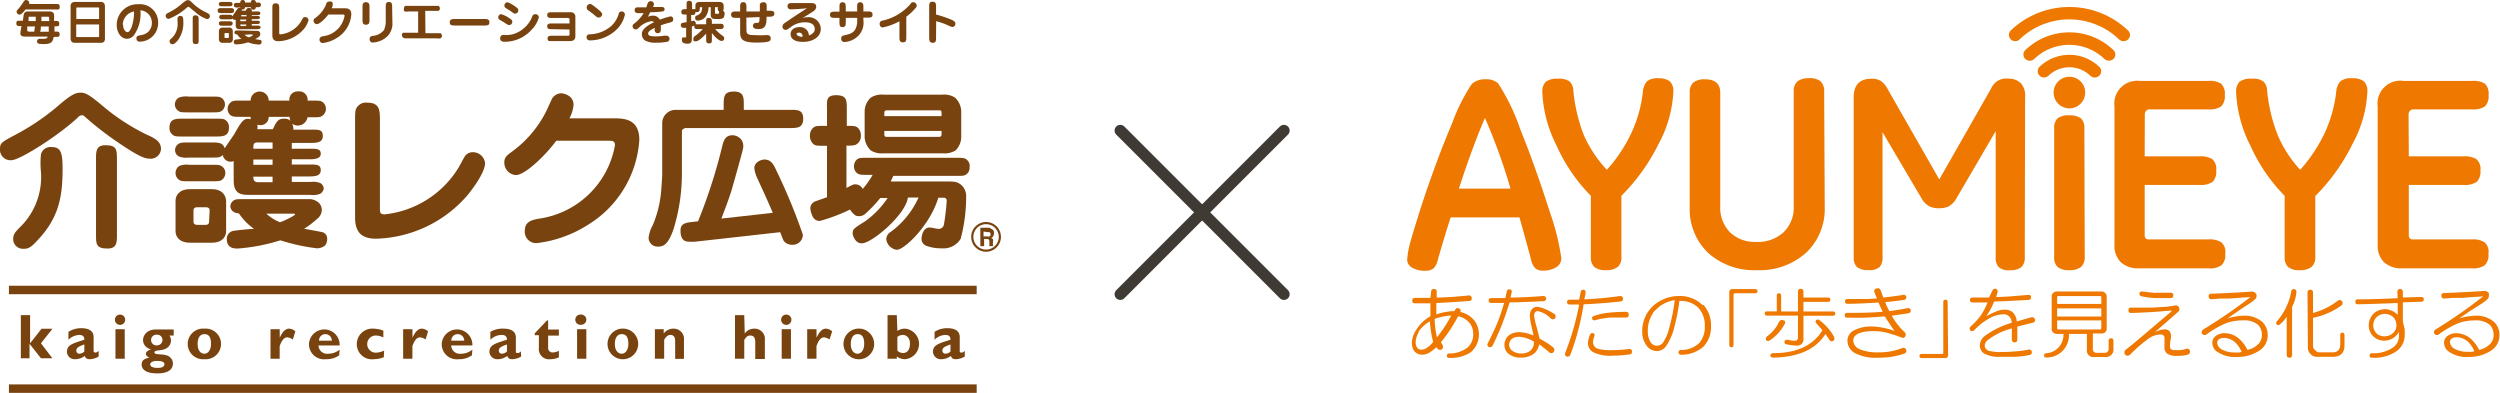 <svg xmlns="http://www.w3.org/2000/svg" viewBox="0 0 218.47 34.33"><defs><style>.cls-1{fill:#ee7800;}.cls-2{fill:none;stroke:#3f3a34;stroke-linecap:round;stroke-linejoin:round;}.cls-3{fill:#79430f;}</style></defs><g id="レイヤー_2" data-name="レイヤー 2"><g id="レイヤー_1-2" data-name="レイヤー 1"><path class="cls-1" d="M132.77,19h-6c-.28.85-.65,2.07-1.11,3.65a1.62,1.62,0,0,1-.37.79,1.06,1.06,0,0,1-.71.22,2.19,2.19,0,0,1-1.18-.27.81.81,0,0,1-.43-.72,8.2,8.2,0,0,1,.33-1.7q.35-1.23,1-3.24c.44-1.34.89-2.59,1.32-3.75s.87-2.24,1.29-3.24a16.09,16.09,0,0,1,1.7-3.39,1.67,1.67,0,0,1,1.22-.42,1.49,1.49,0,0,1,1.09.36,17.84,17.84,0,0,1,1.93,4q1.26,3.09,2.59,7.25a21.11,21.11,0,0,1,1,4,.92.92,0,0,1-.45.82,2.24,2.24,0,0,1-1.2.29.94.94,0,0,1-.62-.2,1.63,1.63,0,0,1-.39-.81c-.26-1-.6-2.24-1-3.65m-3-8.72c-.7,1.62-1.47,3.69-2.29,6.21H132a50.62,50.62,0,0,0-2.25-6.21"/><path class="cls-1" d="M141.69,17.11v5.32a1.1,1.1,0,0,1-.32.9,1.67,1.67,0,0,1-1.05.28,1.55,1.55,0,0,1-1-.28,1.2,1.2,0,0,1-.3-.9V17.11a14.88,14.88,0,0,1-3-4.4,11.31,11.31,0,0,1-1.24-4.66,1.19,1.19,0,0,1,.3-.9,1.6,1.6,0,0,1,1.08-.27,1.5,1.5,0,0,1,1,.24,1.12,1.12,0,0,1,.33.79,14.46,14.46,0,0,0,.93,3.93,11.07,11.07,0,0,0,2,3,13,13,0,0,0,2.15-3.24,11.43,11.43,0,0,0,1-3.59,1.55,1.55,0,0,1,.36-.91,1.49,1.49,0,0,1,1-.26,1.61,1.61,0,0,1,1,.27,1.19,1.19,0,0,1,.3.9,10.6,10.6,0,0,1-1.29,4.57,17.07,17.07,0,0,1-3.21,4.49"/><path class="cls-1" d="M159.46,18.1a5.26,5.26,0,0,1-1.64,4,6.1,6.1,0,0,1-4.29,1.51,6,6,0,0,1-4.26-1.51,5.28,5.28,0,0,1-1.61-4v-10a1.13,1.13,0,0,1,.33-.9,1.59,1.59,0,0,1,1-.27c.89,0,1.34.39,1.34,1.17V18a3.08,3.08,0,0,0,.85,2.3,3.13,3.13,0,0,0,2.33.84,3.3,3.3,0,0,0,2.35-.84,3,3,0,0,0,.89-2.3v-10a1.1,1.1,0,0,1,.34-.9,1.65,1.65,0,0,1,1-.27,1.53,1.53,0,0,1,1,.27,1.16,1.16,0,0,1,.32.9Z"/><path class="cls-1" d="M176.94,22.46a1.15,1.15,0,0,1-.28.87,1.5,1.5,0,0,1-1,.28,1.31,1.31,0,0,1-1-.27,1.23,1.23,0,0,1-.26-.88v-11l-3.46,5.92a1.77,1.77,0,0,1-.7.68,2.14,2.14,0,0,1-.79.14,2,2,0,0,1-.81-.15,1.65,1.65,0,0,1-.68-.65l-3.45-5.85v10.9a1.25,1.25,0,0,1-.25.88,1.36,1.36,0,0,1-1,.27,1.46,1.46,0,0,1-1-.28,1.19,1.19,0,0,1-.27-.87V8.51c0-1.09.52-1.63,1.56-1.63a1.49,1.49,0,0,1,.84.21,2.13,2.13,0,0,1,.61.77l4.47,7.82,4.56-8a1.39,1.39,0,0,1,1.4-.81,1.59,1.59,0,0,1,1.15.38,1.65,1.65,0,0,1,.39,1.25Z"/><path class="cls-1" d="M182.18,22.43a1.16,1.16,0,0,1-.32.9,1.65,1.65,0,0,1-1.05.28,1.52,1.52,0,0,1-1-.28,1.16,1.16,0,0,1-.3-.9V11.21a1.13,1.13,0,0,1,.29-.86,1.55,1.55,0,0,1,1.06-.27,1.6,1.6,0,0,1,1,.27,1.16,1.16,0,0,1,.29.86Z"/><path class="cls-1" d="M187.42,13.66h4.81a2.07,2.07,0,0,1,1.08.23,1.13,1.13,0,0,1,.36,1,1.29,1.29,0,0,1-.31,1,1.8,1.8,0,0,1-1.13.27h-4.81v4.37c0,.26.11.39.34.39H193a1.9,1.9,0,0,1,1.11.25,1.09,1.09,0,0,1,.35,1,1.24,1.24,0,0,1-.32,1,1.73,1.73,0,0,1-1.14.28h-6.08a2.23,2.23,0,0,1-1.58-.53,2,2,0,0,1-.56-1.49V9.31A2,2,0,0,1,187,7.07h6a1.9,1.9,0,0,1,1.1.24,1.23,1.23,0,0,1,.32,1,1.23,1.23,0,0,1-.33,1,1.83,1.83,0,0,1-1.09.25h-5.17a.37.37,0,0,0-.29.13.44.44,0,0,0-.11.33Z"/><path class="cls-1" d="M202.33,17.11v5.32a1.13,1.13,0,0,1-.33.9,1.65,1.65,0,0,1-1.05.28,1.52,1.52,0,0,1-1-.28,1.16,1.16,0,0,1-.3-.9V17.11a14.9,14.9,0,0,1-3-4.4,11.31,11.31,0,0,1-1.24-4.66,1.23,1.23,0,0,1,.29-.9,1.65,1.65,0,0,1,1.09-.27,1.5,1.5,0,0,1,1,.24,1.12,1.12,0,0,1,.33.79,14.08,14.08,0,0,0,.94,3.93,10.62,10.62,0,0,0,1.95,3,13.52,13.52,0,0,0,2.15-3.24,11.68,11.68,0,0,0,1-3.59,1.48,1.48,0,0,1,.37-.91,1.46,1.46,0,0,1,1-.26,1.6,1.6,0,0,1,1.05.27,1.19,1.19,0,0,1,.3.9,10.49,10.49,0,0,1-1.3,4.57,17,17,0,0,1-3.19,4.49"/><path class="cls-1" d="M210.5,13.66h4.81a2.07,2.07,0,0,1,1.08.23,1.13,1.13,0,0,1,.37,1,1.29,1.29,0,0,1-.32,1,1.8,1.8,0,0,1-1.13.27H210.5v4.37c0,.26.11.39.34.39H216a1.93,1.93,0,0,1,1.12.25,1.11,1.11,0,0,1,.34,1,1.27,1.27,0,0,1-.31,1,1.76,1.76,0,0,1-1.15.28h-6.09a2.23,2.23,0,0,1-1.57-.53,2,2,0,0,1-.56-1.49V9.31a2,2,0,0,1,2.27-2.24h6a1.88,1.88,0,0,1,1.1.24,1.2,1.2,0,0,1,.32,1,1.23,1.23,0,0,1-.33,1,1.81,1.81,0,0,1-1.09.25h-5.16a.39.39,0,0,0-.3.13.49.49,0,0,0-.11.33Z"/><path class="cls-1" d="M183.05,6.77a.54.54,0,0,1-.39-.16,2.63,2.63,0,0,0-3.64,0,.57.57,0,0,1-.79,0,.55.55,0,0,1,0-.77,3.77,3.77,0,0,1,5.22,0,.53.53,0,0,1,0,.77.55.55,0,0,1-.4.16"/><path class="cls-1" d="M184.3,5.3a.6.6,0,0,1-.4-.15,4.43,4.43,0,0,0-6.13,0,.56.56,0,0,1-.78,0,.53.53,0,0,1,0-.77,5.55,5.55,0,0,1,7.7,0,.53.53,0,0,1,0,.77.58.58,0,0,1-.39.15"/><path class="cls-1" d="M176.1,3.6a.55.55,0,0,1-.39-.93,7.42,7.42,0,0,1,10.26,0,.53.53,0,0,1,0,.77.57.57,0,0,1-.79,0,6.28,6.28,0,0,0-8.69,0,.54.54,0,0,1-.39.16"/><path class="cls-1" d="M182.22,8.09a1.38,1.38,0,1,1-1.38-1.38,1.37,1.37,0,0,1,1.38,1.38"/><path class="cls-1" d="M125.07,25.45c0-.14.11-.2.27-.19s.23.1.21.24l0,.5c.91,0,1.85-.09,2.8-.18a.23.23,0,0,1,.26.21.21.21,0,0,1-.21.27q-1.56.12-2.88.18c0,.34,0,.66,0,1a3.76,3.76,0,0,1,.79-.21,4.2,4.2,0,0,1,.79-.08c.09-.21.21-.3.34-.26s.24.12.19.34a2.06,2.06,0,0,1,1.21.74,2.05,2.05,0,0,1-.31,2.77,3.2,3.2,0,0,1-1.85.5q-.24,0-.24-.18a.19.19,0,0,1,.18-.21,2.6,2.6,0,0,0,1.64-.53,1.53,1.53,0,0,0,.48-1.24,1.48,1.48,0,0,0-.32-.9,1.7,1.7,0,0,0-1-.58,13.12,13.12,0,0,1-1.5,2.27l.15.26c.08.17,0,.29-.07.37a.33.33,0,0,1-.38-.07l-.1-.13a3.47,3.47,0,0,1-.69.52,1.11,1.11,0,0,1-.52.13.85.85,0,0,1-.72-.31,1.24,1.24,0,0,1-.21-.74,2.15,2.15,0,0,1,.4-1.14A3.3,3.3,0,0,1,125,27.64c0-.37,0-.75,0-1.13h-1.33c-.17,0-.26-.08-.26-.24s.09-.24.26-.24H125ZM124,29a1.88,1.88,0,0,0-.29.9.9.9,0,0,0,.13.48.45.45,0,0,0,.38.18.87.87,0,0,0,.49-.18,1.85,1.85,0,0,0,.53-.51,8.1,8.1,0,0,1-.28-1.79,2.84,2.84,0,0,0-1,.92m1.41-1.13a8,8,0,0,0,.2,1.61,11.49,11.49,0,0,0,1.25-1.91,5.09,5.09,0,0,0-1.45.3"/><path class="cls-1" d="M131.68,25.45a.22.22,0,0,1,.27-.16.19.19,0,0,1,.15.27L132,26c.95,0,1.9-.06,2.85-.13a.24.24,0,0,1,.27.24.25.25,0,0,1-.27.21c-1,.05-1.94.09-2.93.11q-.31,1-.69,2c-.23.56-.49,1.15-.79,1.77a.27.27,0,0,1-.32.13.23.23,0,0,1-.1-.34c.31-.6.58-1.18.81-1.72a15.84,15.84,0,0,0,.61-1.8h-1.11q-.24,0-.24-.21t.24-.21h1.22Zm4.12,1.95a.31.31,0,0,1,.11.4.27.27,0,0,1-.42,0,2.19,2.19,0,0,0-1.09-.61c-.19,0-.31.11-.34.34a5.7,5.7,0,0,0,.21,1c.09.34.18.69.27,1.06.35.19.61.35.79.47s.3.22.42.32a.28.28,0,0,1,0,.4.25.25,0,0,1-.37,0,11,11,0,0,0-.87-.69,1.56,1.56,0,0,1-.37.74,1.83,1.83,0,0,1-1.24.42,1.61,1.61,0,0,1-1.14-.39,1,1,0,0,1-.29-.72,1.08,1.08,0,0,1,.37-.82,1.48,1.48,0,0,1,1-.29,3.56,3.56,0,0,1,1.17.29c-.06-.28-.12-.57-.19-.87a4.81,4.81,0,0,1-.13-.82.93.93,0,0,1,.16-.58.6.6,0,0,1,.48-.24A2.22,2.22,0,0,1,135,27a3.84,3.84,0,0,1,.79.42m-3.91,2.67a.66.66,0,0,0,.35.61,1.33,1.33,0,0,0,.71.19,1.23,1.23,0,0,0,.85-.29,1,1,0,0,0,.26-.74,2.85,2.85,0,0,0-1.27-.43c-.55,0-.84.22-.9.66"/><path class="cls-1" d="M138.13,25.53a.22.22,0,0,1,.24-.21c.14,0,.2.1.19.26s-.08.44-.11.58c1.09-.05,2.13-.15,3.11-.29.17,0,.25.07.27.21s-.05.23-.21.27c-1.39.14-2.47.22-3.23.24a21.31,21.31,0,0,1-.5,2.35,18.13,18.13,0,0,1-.66,2.06.27.27,0,0,1-.32.16.24.24,0,0,1-.13-.32A22.91,22.91,0,0,0,138,26.61h-.82c-.15,0-.24-.07-.24-.21s.09-.21.24-.21H138Zm1.11,3.59c.11.06.14.15.08.29a1.58,1.58,0,0,0-.11.48.62.62,0,0,0,.4.58,4.12,4.12,0,0,0,1.19.13,11.44,11.44,0,0,0,1.53-.1.23.23,0,0,1,.29.21c0,.16-.06.25-.21.26a10.42,10.42,0,0,1-1.48.11,3.37,3.37,0,0,1-1.74-.32.91.91,0,0,1-.42-.79,1.85,1.85,0,0,1,.18-.71.22.22,0,0,1,.29-.14m3.09-1.61c0,.16-.08.24-.26.24l-1.35,0a6.54,6.54,0,0,0-1.34.24c-.13,0-.21,0-.24-.13s0-.17.13-.24a5.42,5.42,0,0,1,1.29-.29,15.11,15.11,0,0,1,1.51-.08c.18,0,.26.08.26.24"/><path class="cls-1" d="M148.86,26.64a2.63,2.63,0,0,1,.66,1.85,2.46,2.46,0,0,1-.63,1.77,2.87,2.87,0,0,1-2,.74.21.21,0,0,1,0-.42,2.24,2.24,0,0,0,1.64-.64,2.18,2.18,0,0,0,.45-1.42,2.28,2.28,0,0,0-.55-1.61,2.19,2.19,0,0,0-1.67-.61,17.16,17.16,0,0,1-.42,2.19,5.1,5.1,0,0,1-.72,1.72,1,1,0,0,1-.84.47,1.12,1.12,0,0,1-.82-.39,2,2,0,0,1-.45-1.3,3,3,0,0,1,1-2.3,3.38,3.38,0,0,1,2.25-.82,2.75,2.75,0,0,1,2,.77m-4.15.5A2.81,2.81,0,0,0,144,29a1.73,1.73,0,0,0,.24.9.65.65,0,0,0,1.11,0,3.89,3.89,0,0,0,.52-1.24,15.54,15.54,0,0,0,.48-2.43,2.8,2.8,0,0,0-1.64.84"/><path class="cls-1" d="M153.37,25.26c.14,0,.21.07.21.19s-.07.18-.21.18h-1.74a.13.13,0,0,0-.14.14v4.36c0,.14-.05.21-.18.21s-.19-.07-.19-.21V25.56a.27.27,0,0,1,.3-.3Z"/><path class="cls-1" d="M157.12,25.5c0-.17.08-.26.24-.26s.24.09.24.26V26h2.14c.15,0,.21.07.21.19s-.06.19-.21.19H157.6v.84h2.57q.21,0,.21.18c0,.13-.07.19-.21.19H157.6v2a.54.54,0,0,1-.61.61,3.73,3.73,0,0,1-.84-.11c-.15,0-.21-.1-.21-.21s.1-.22.32-.18a3.16,3.16,0,0,0,.57.08c.2,0,.29-.1.29-.3v-1.9h-2.69c-.14,0-.21-.06-.21-.19s.07-.18.21-.18h.84V25.85c0-.15.07-.22.19-.22s.19.07.19.22v1.37h1.47ZM155.91,28c.12.09.13.22,0,.4a3.85,3.85,0,0,1-1.17,1.29c-.15.12-.28.14-.37.06s-.08-.25.08-.38a3.14,3.14,0,0,0,1-1.21c.11-.19.24-.25.4-.16m2.91.29c-.11-.11-.13-.2-.06-.29s.2-.11.32,0a4.52,4.52,0,0,1,1.22,1.37c.11.21.08.36-.06.43s-.23,0-.34-.13a5,5,0,0,0-.32-.48c-.86,1.36-2.36,2-4.49,2.06-.21,0-.32-.06-.32-.18s.09-.21.27-.21c2.08,0,3.5-.71,4.28-2-.2-.23-.36-.42-.5-.56"/><path class="cls-1" d="M164,25.21a.26.26,0,0,1,.34.13c.09.23.16.45.24.66.65-.07,1.23-.15,1.74-.23a.21.21,0,0,1,.27.21.23.23,0,0,1-.21.23c-.53.08-1.08.14-1.64.19a5.89,5.89,0,0,0,.37.79c.6-.08,1.13-.17,1.58-.26a.23.23,0,0,1,.29.19c0,.14-.06.22-.23.26l-1.43.21a5.17,5.17,0,0,0,.55.82,4.92,4.92,0,0,0,.62.66.33.33,0,0,1,0,.34.23.23,0,0,1-.32.08,14.37,14.37,0,0,0-1.43-.45,4.34,4.34,0,0,0-1-.1,3.61,3.61,0,0,0-1.29.18c-.34.16-.5.37-.5.64a.86.86,0,0,0,.58.76,3.93,3.93,0,0,0,1.66.27,5.25,5.25,0,0,0,1.16-.11,6.19,6.19,0,0,0,.87-.26.26.26,0,0,1,.35.13.26.26,0,0,1-.15.35,8.37,8.37,0,0,1-1,.26,7.5,7.5,0,0,1-1.29.1,3.87,3.87,0,0,1-2-.39,1.22,1.22,0,0,1-.68-1,1,1,0,0,1,.57-1,3.21,3.21,0,0,1,1.54-.34,6.36,6.36,0,0,1,2,.39c-.21-.28-.49-.7-.85-1.27-.71.06-1.31.09-1.77.11s-1,0-1.5,0c-.16,0-.23-.06-.23-.21s.07-.21.23-.21c1,0,2.07,0,3.09-.1a8.79,8.79,0,0,1-.37-.8c-1.2.07-2.09.11-2.69.11q-.24,0-.24-.21t.24-.21h.79l1,0,.76-.05-.13-.32-.1-.26a.23.23,0,0,1,.13-.27"/><path class="cls-1" d="M170.24,31a.25.25,0,0,1-.29.29h-2q-.21,0-.21-.18t.21-.18h1.74c.09,0,.13,0,.13-.14V26.4c0-.14.07-.21.19-.21s.19.07.19.21Z"/><path class="cls-1" d="M174.11,25.4a.24.24,0,0,1,.29-.16.22.22,0,0,1,.16.29,3.38,3.38,0,0,1-.13.42c.92,0,1.85-.1,2.8-.18a.2.2,0,0,1,.26.21.22.22,0,0,1-.23.23c-1.35.08-2.33.12-3,.14a5.65,5.65,0,0,1-.69,1.29,6.71,6.71,0,0,1,1.08-.5,2,2,0,0,1,.56-.08,1,1,0,0,1,.68.24,1.19,1.19,0,0,1,.35.79l1.3-.37a.27.27,0,0,1,.29.19.22.22,0,0,1-.19.29l-1.35.34v1.11c0,.18-.08.27-.23.27s-.25-.09-.25-.27V28.7a5.82,5.82,0,0,0-2.08,1,.7.7,0,0,0-.29.5.5.5,0,0,0,.34.45,3.8,3.8,0,0,0,1.14.11,11.31,11.31,0,0,0,1.26-.06,7.18,7.18,0,0,0,1.12-.16.25.25,0,0,1,.26.22.24.24,0,0,1-.19.26,7.55,7.55,0,0,1-1.37.16l-1.16,0a2.73,2.73,0,0,1-1.46-.29.87.87,0,0,1-.37-.67,1.11,1.11,0,0,1,.45-.87,7.54,7.54,0,0,1,2.33-1.14.69.69,0,0,0-.79-.74,2.31,2.31,0,0,0-1,.27,5.44,5.44,0,0,0-1.5,1.14c-.13.08-.23.08-.32,0a.25.25,0,0,1,0-.32,6.35,6.35,0,0,0,.92-1,5.82,5.82,0,0,0,.59-1.13h-1.3c-.16,0-.24-.08-.24-.22s.08-.21.24-.21h1.43Z"/><path class="cls-1" d="M183.68,25.47a.4.4,0,0,1,.29.14.39.39,0,0,1,.13.29v2.85A.37.37,0,0,1,184,29a.4.4,0,0,1-.29.14h-.82v1.34a.31.31,0,0,0,.34.35h.67a.33.33,0,0,0,.37-.37v-.64c0-.17.06-.26.21-.26s.21.09.21.26v.64a.66.66,0,0,1-.74.74H183a.56.56,0,0,1-.63-.64V29.18H180.8a1.94,1.94,0,0,1-1.9,2.06c-.18,0-.27,0-.27-.16s.05-.18.19-.21a1.61,1.61,0,0,0,1.5-1.69h-.61a.42.42,0,0,1-.29-.14.37.37,0,0,1-.13-.29V25.9a.39.39,0,0,1,.13-.29.42.42,0,0,1,.29-.14Zm-3.91.51v.58h3.86V26c0-.09,0-.13-.14-.13H179.9c-.09,0-.13,0-.13.13m0,1.66h3.86v-.71h-3.86Zm0,1a.12.12,0,0,0,.13.13h3.59a.12.12,0,0,0,.14-.13V28h-3.86Z"/><path class="cls-1" d="M190.1,26.69a.29.29,0,0,1,.32.19.28.28,0,0,1-.08.37l-.93.82-1,.87c-.09.09-.06.1.08,0a2.16,2.16,0,0,1,.69-.16.53.53,0,0,1,.42.18.77.77,0,0,1,.11.58,4.15,4.15,0,0,0-.08.75c0,.2.14.31.42.31h.26a2.07,2.07,0,0,0,.77-.13.25.25,0,0,1,.29.18.27.27,0,0,1-.21.35,3.35,3.35,0,0,1-.87.1,1.54,1.54,0,0,1-.88-.18.64.64,0,0,1-.26-.48,3.94,3.94,0,0,1,0-.4c0-.24,0-.41,0-.5a.29.29,0,0,0-.29-.31,1.82,1.82,0,0,0-1,.29A11.82,11.82,0,0,0,186.14,31a.31.31,0,0,1-.42,0,.32.32,0,0,1,0-.4c.78-.61,1.76-1.45,3-2.51l1-.84c.07-.07.06-.11-.05-.11-1.16.11-2.31.18-3.44.21a.21.21,0,0,1-.23-.23.21.21,0,0,1,.23-.24l1.88,0,1.3-.08Zm-1.69-1.11c.25,0,.67,0,1.27,0a.21.21,0,0,1,.24.24.21.21,0,0,1-.24.23c-.3,0-.72,0-1.27,0a7,7,0,0,1-1.27-.16.22.22,0,0,1-.18-.24c0-.12.1-.18.26-.18.37.05.77.1,1.19.13"/><path class="cls-1" d="M197.19,25.74a.44.44,0,0,1-.11.4,3.83,3.83,0,0,1-.55.42c-.34.21-.66.42-.95.63l-.93.64a5.31,5.31,0,0,1,1.4-.24,2.33,2.33,0,0,1,1.69.58,1.59,1.59,0,0,1,.43,1.17,1.57,1.57,0,0,1-.8,1.34,3.4,3.4,0,0,1-1.87.51,2.7,2.7,0,0,1-1.89-.56,1,1,0,0,1-.28-.66.73.73,0,0,1,.18-.5,1.2,1.2,0,0,1,.93-.35,1.92,1.92,0,0,1,1.19.45,3,3,0,0,1,.76,1,1.75,1.75,0,0,0,.9-.45,1.08,1.08,0,0,0,.37-.84,1.21,1.21,0,0,0-.34-.9A1.85,1.85,0,0,0,196,28a4.14,4.14,0,0,0-1.46.24,8.24,8.24,0,0,0-1.74,1,.28.28,0,0,1-.37-.08.29.29,0,0,1,.08-.35,44,44,0,0,0,4.15-2.85l-.77.05-1.06.08-.82,0-.73.06q-.27,0-.27-.24a.21.21,0,0,1,.24-.24c1.25-.05,2.43-.11,3.54-.19a.45.45,0,0,1,.4.27m-3.44,4.18a.76.76,0,0,0,.45.63,2.3,2.3,0,0,0,1.14.24,1.6,1.6,0,0,0,.36,0l.19-.05a2.47,2.47,0,0,0-.5-.77,1.53,1.53,0,0,0-1-.45c-.41,0-.62.14-.64.43"/><path class="cls-1" d="M200.46,25.26a.24.24,0,0,1,.22.27,3.54,3.54,0,0,1-.38,1.29V31c0,.17-.07.26-.23.26s-.24-.09-.24-.26V27.67a2.63,2.63,0,0,1-.61.69c-.11.07-.19.07-.26,0a.22.22,0,0,1,0-.27,5.36,5.36,0,0,0,1.27-2.64.23.23,0,0,1,.23-.19m1.19.32c0-.17.08-.26.24-.26s.24.09.24.26v1.77a6.2,6.2,0,0,0,2.14-1.05.26.26,0,0,1,.37.37,6.23,6.23,0,0,1-2.51,1.1v2.46a.47.47,0,0,0,.16.35c.14.14.25.21.34.21h1.22q.66,0,.66-.72v-.79q0-.21.18-.21c.12,0,.19.07.19.21v.9c0,.65-.35,1-1,1h-1.46a.71.71,0,0,1-.5-.24.7.7,0,0,1-.24-.5Z"/><path class="cls-1" d="M209.5,25.53q0-.27.24-.27t.24.27V26l1.59-.05q.24,0,.24.21t-.24.21l-1.59.05v1.67c.07.3.12.54.16.71a3.1,3.1,0,0,1,0,.45,1.73,1.73,0,0,1-.74,1.46,3.5,3.5,0,0,1-2.14.55q-.18,0-.18-.18a.18.18,0,0,1,.18-.21,3.06,3.06,0,0,0,1.75-.43,1.24,1.24,0,0,0,.63-1.06V29a1.47,1.47,0,0,1-1.27.77,1.38,1.38,0,0,1-1-.4,1.36,1.36,0,0,1-.37-.93,1.47,1.47,0,0,1,.39-1,1.42,1.42,0,0,1,.77-.39,1.19,1.19,0,0,1,.53,0,1.57,1.57,0,0,1,.84.47V26.48c-1.23.05-2.4.09-3.51.11-.12,0-.19-.07-.19-.21s.07-.22.19-.22c1.16,0,2.33-.05,3.51-.1Zm-1.87,2.24a1.09,1.09,0,0,0-.24.64,1,1,0,0,0,.34.77,1,1,0,0,0,.64.21,1.09,1.09,0,0,0,.76-.29.91.91,0,0,0,.29-.64,1.11,1.11,0,0,0-.18-.63,1.06,1.06,0,0,0-1.61-.06"/><path class="cls-1" d="M217.49,25.74a.44.44,0,0,1-.11.4,3.83,3.83,0,0,1-.55.42c-.34.21-.66.42-1,.63l-.93.64a5.38,5.38,0,0,1,1.4-.24,2.34,2.34,0,0,1,1.69.58,1.55,1.55,0,0,1,.43,1.17,1.57,1.57,0,0,1-.8,1.34,3.39,3.39,0,0,1-1.88.51,2.65,2.65,0,0,1-1.87-.56,1,1,0,0,1-.29-.66.73.73,0,0,1,.18-.5,1.2,1.2,0,0,1,.93-.35,2,2,0,0,1,1.19.45,3.1,3.1,0,0,1,.76,1,1.75,1.75,0,0,0,.9-.45,1.08,1.08,0,0,0,.37-.84,1.21,1.21,0,0,0-.34-.9A1.85,1.85,0,0,0,216.3,28a4.14,4.14,0,0,0-1.46.24,8,8,0,0,0-1.74,1,.28.28,0,0,1-.37-.08.28.28,0,0,1,.08-.35A44,44,0,0,0,217,25.9l-.77.05-1.06.08-.82,0-.73.06q-.27,0-.27-.24a.21.21,0,0,1,.24-.24c1.25-.05,2.43-.11,3.54-.19a.46.46,0,0,1,.4.27m-3.44,4.18a.76.76,0,0,0,.45.63,2.3,2.3,0,0,0,1.14.24,1.83,1.83,0,0,0,.37,0l.18-.05a2.66,2.66,0,0,0-.5-.77,1.53,1.53,0,0,0-1-.45c-.41,0-.62.14-.64.43"/><line class="cls-2" x1="97.9" y1="25.71" x2="112.2" y2="11.41"/><line class="cls-2" x1="112.2" y1="25.71" x2="97.9" y2="11.41"/><path class="cls-3" d="M4.5,12.85a.86.86,0,0,0-.92.63,7.81,7.81,0,0,0,0,1.57,6.12,6.12,0,0,1-1.64,4.61c-.64.64-.79.79-.79,1.28a.85.85,0,0,0,.91.8c.28,0,.55,0,1.16-.68,2-2.07,2.25-4,2.25-6.39C5.46,13.28,5.29,12.85,4.5,12.85Z"/><path class="cls-3" d="M12.79,11.75A18.62,18.62,0,0,1,9.13,9.39C7.63,8.11,7.4,8.1,7,8.1s-.83.2-1.89,1.12a20.29,20.29,0,0,1-4,2.68C.19,12.41,0,12.49,0,13a.92.92,0,0,0,1,1c.72,0,4.13-2.16,5.8-3.73a.49.49,0,0,1,.36-.2.35.35,0,0,1,.25.12,27,27,0,0,0,2.53,2c2.29,1.59,2.75,1.68,3.22,1.68a.9.9,0,0,0,.91-.94C14,12.35,13.6,12.11,12.79,11.75Z"/><path class="cls-3" d="M9.22,12.69c-.83,0-.83.53-.83,1.19v6.65c0,.78,0,1.19,1,1.19.83,0,.83-.54.83-1.19V13.88C10.21,13.09,10.21,12.69,9.22,12.69Z"/><path class="cls-3" d="M21.08,10.21h.82c0,.13,0,.16,0,.23a.44.44,0,0,0-.22-.06c-.4,0-.6.26-1.19,1.31-.12.2-.73,1.07-.86,1.27-.15-.51-.55-.51-1.16-.51h-2c-.49,0-.68,0-.84.11a.63.63,0,0,0,0,1.11,1.66,1.66,0,0,0,.84.1h2c.64,0,.75,0,1-.22a.69.69,0,0,0,.7.58.48.48,0,0,0,.25-.06v1.68c0,1.16.58,1.28,1.32,1.28h5.4a1.69,1.69,0,0,0,.85-.1.65.65,0,0,0,.3-.45A.61.61,0,0,0,28,16a1.69,1.69,0,0,0-.85-.1H25.5v-.48h1.38c.57,0,1.15,0,1.15-.55s-.48-.49-1.15-.49H25.5v-.46h1.38c.52,0,1.15,0,1.15-.49S27.55,13,26.88,13H25.5v-.51h1.55c.59,0,1.16,0,1.16-.61s-.43-.55-1.16-.55H25.63a.35.35,0,0,0,0-.16.81.81,0,0,0-.11-.37.85.85,0,0,0,1.35-.55h.4c.49,0,.7,0,.86-.11A.74.74,0,0,0,28.28,9c-.21-.21-.36-.21-1-.21h-.4a.73.73,0,0,0-.84-.8.71.71,0,0,0-.75.8H23.48a.79.79,0,1,0-1.58,0h-.82c-.49,0-.69,0-.86.11a.76.76,0,0,0-.33.61.73.73,0,0,0,.21.52C20.31,10.21,20.47,10.21,21.08,10.21Zm1.62.72a.7.7,0,0,0,.78-.72h1.83a.73.73,0,0,0,.07.35.73.73,0,0,0-.53-.19c-.5,0-.61.18-.84.58l-.17.34H22.48a.66.66,0,0,0,0-.39A1,1,0,0,0,22.7,10.93Zm-.22,1.52h1.34V13H22.14C22.14,12.65,22.14,12.45,22.48,12.45Zm-.34,1.49h1.68v.46H22.14Zm1.68,1.5v.48H22.53c-.38,0-.39-.29-.39-.48Z"/><path class="cls-3" d="M18.51,16.53h-1.9c-1,0-1.27.6-1.27,1v2.68c0,.38.24,1,1.27,1h1.9c1,0,1.25-.61,1.25-1V17.58C19.76,17.2,19.52,16.53,18.51,16.53Zm-.24,2.85c0,.25-.19.27-.32.27h-.72c-.16,0-.32-.06-.32-.27v-1c0-.22.17-.27.32-.27H18c.16,0,.32.06.32.27Z"/><path class="cls-3" d="M28.18,20.29S26.71,20,26.57,20a8,8,0,0,0,1.16-.89,1,1,0,0,0,.39-.7.9.9,0,0,0-.24-.67,1.3,1.3,0,0,0-.76-.34H21.31c-.51,0-.7,0-.86.1a.64.64,0,0,0-.32.52c0,.11.06.58.75.63A5.14,5.14,0,0,0,22.2,20c-.3,0-1.7.14-1.87.19a.7.7,0,0,0-.51.71c0,.82.68.82.95.82A16.42,16.42,0,0,0,24.5,21a17.19,17.19,0,0,0,3.19.7,1.15,1.15,0,0,0,.71-.24.9.9,0,0,0,.19-.58A.57.57,0,0,0,28.18,20.29Zm-3.72-.87a4,4,0,0,1-1.19-.75h2.34c.13,0,.17,0,.17.08S24.82,19.32,24.46,19.42Z"/><path class="cls-3" d="M15.63,9.72c.15.1.35.1.84.1h2c.49,0,.7,0,.86-.1a.71.71,0,0,0,.33-.59.69.69,0,0,0-.33-.59c-.16-.1-.37-.1-.86-.1h-2a1.73,1.73,0,0,0-.86.1.71.71,0,0,0-.33.58A.7.7,0,0,0,15.63,9.72Z"/><path class="cls-3" d="M18.48,14.4H16.53a1.73,1.73,0,0,0-.86.1.75.75,0,0,0-.33.63.71.71,0,0,0,.21.5c.21.21.36.21,1,.21h1.95c.49,0,.7,0,.86-.1a.75.75,0,0,0,.33-.63.67.67,0,0,0-.21-.5C19.25,14.4,19.11,14.4,18.48,14.4Z"/><path class="cls-3" d="M18.82,11.93c.64,0,1.19,0,1.19-.8a.76.76,0,0,0-.2-.55c-.21-.21-.36-.21-1-.21H16c-.64,0-1.19,0-1.19.8a.72.72,0,0,0,.21.55c.22.21.35.21,1,.21Z"/><path class="cls-3" d="M41.33,13.3a.86.86,0,0,0-.65.28c-.12.14-.51.91-.61,1.07a8.63,8.63,0,0,1-6.43,4.08c-.4,0-.44-.09-.44-.56V10.55c0-.91,0-1.58-1.13-1.58a.92.92,0,0,0-.76.27c-.28.28-.28.49-.28,1.31V19c0,1.26.53,1.86,1.84,1.86a10.93,10.93,0,0,0,8-3.82c.19-.24,1.52-1.88,1.52-2.79A1.07,1.07,0,0,0,41.33,13.3Z"/><path class="cls-3" d="M53.61,10.34H49.76a2.93,2.93,0,0,0,.36-1.19c0-.8-.85-1-1.09-1a1,1,0,0,0-.77.44c-.09.17-.46,1-.55,1.18a9.78,9.78,0,0,1-2.9,3.43c-.52.38-.74.54-.74,1a1.09,1.09,0,0,0,1,1.1c.82,0,2.59-1.71,3.54-3h4.47c.46,0,.66,0,.66.4a7.87,7.87,0,0,1-6.65,6.41c-.58.11-1.23.23-1.23,1.07a1,1,0,0,0,1,1.07,10.6,10.6,0,0,0,4.56-1.63,9.39,9.39,0,0,0,4.45-7.41C55.86,10.34,54.45,10.34,53.61,10.34Z"/><path class="cls-3" d="M69,9.6H65V9.21C65,8.5,65,8,64.13,8s-.89.45-.89,1.19V9.6H59.07a1.17,1.17,0,0,0-1.2,1.1v4.43c0,.43-.06,1.08-.09,1.53a9.69,9.69,0,0,1-.73,3,3,3,0,0,0-.37,1.12.78.78,0,0,0,.84.77c.5,0,.9-.25,1.34-1.53a16.54,16.54,0,0,0,.73-4.88v-3.7c0-.1.18-.25.36-.25H69c.66,0,1.19,0,1.19-.82S69.63,9.6,69,9.6Z"/><path class="cls-3" d="M66.79,13.94c-.27,0-.87.24-.87.74a2.67,2.67,0,0,0,.27.92c.38.83,1,2.17,1.34,3l-4.49.5c.49-1.28.66-1.74.91-2.54.12-.43,1-3.49,1-3.69a1,1,0,0,0-.15-.64,1,1,0,0,0-.79-.41c-.59,0-.76.41-.88.89A46.5,46.5,0,0,1,61,19.34l-.45.05c-.59.06-1.08.13-1.08.73,0,.29,0,1,.73,1a4.12,4.12,0,0,0,.55,0l7.43-.83c.18.47.27.69.3.75a.92.92,0,0,0,.77.35.88.88,0,0,0,.91-.89,50.71,50.71,0,0,0-2.33-5.63C67.59,14.35,67.37,13.94,66.79,13.94Z"/><path class="cls-3" d="M84.53,14c-.21-.21-.36-.21-1-.21H75.81c-.49,0-.7,0-.86.1a.75.75,0,0,0-.32.64.73.73,0,0,0,.2.54c.21.21.38.21,1,.21h.43a7.59,7.59,0,0,1-.87,1.23.71.71,0,0,0-.64-.4c-.17,0-.17,0-.78.31V12.72a2.25,2.25,0,0,0,.79-.06.83.83,0,0,0,.47-.8.88.88,0,0,0-.35-.76C74.7,11,74.49,11,74,11V9.51c0-.73,0-1.19-.93-1.19s-.8.55-.8,1.19V11h-.29c-.46,0-.7,0-.86.12a.88.88,0,0,0-.34.76.9.9,0,0,0,.34.74c.16.12.39.12.86.12h.29v4.49c-.17.07-1.06.37-1.08.39a.67.67,0,0,0-.38.57,2,2,0,0,0,.22.75.66.66,0,0,0,.61.37,15.42,15.42,0,0,0,2.65-1,1.37,1.37,0,0,0,.19.27c.3.3.36.31.6.31a.78.78,0,0,0,.55-.22,11.4,11.4,0,0,0,1.3-1.37h.64a7.82,7.82,0,0,1-2,2.06c-1,.62-1.06.68-1.06,1.07a1.29,1.29,0,0,0,.31.63.65.65,0,0,0,.52.2c.81,0,3.79-2.45,4-4h.93a7.51,7.51,0,0,1-2.54,3.08.75.75,0,0,0-.28.58,1.07,1.07,0,0,0,.91.91c.5,0,1.7-1.09,2.49-2.26A8,8,0,0,0,82,17.28h.49c.16,0,.24.11.24.27a19.14,19.14,0,0,1-.24,2.05A.46.46,0,0,1,82,20c-.1,0-.64-.12-.75-.12-.61,0-.72.77-.72,1a.65.65,0,0,0,.36.58,3.68,3.68,0,0,0,1.37.24,1.77,1.77,0,0,0,1.69-.83,14.23,14.23,0,0,0,.48-3.66,1.29,1.29,0,0,0-.48-1.09c-.35-.26-.58-.26-1.26-.26H77.85c0-.08.15-.32.21-.49h5.5c.48,0,.69,0,.85-.11a.71.71,0,0,0,.32-.64A.68.68,0,0,0,84.53,14Z"/><path class="cls-3" d="M76.1,13.15a1.84,1.84,0,0,0,1.11.25h5.18a1.87,1.87,0,0,0,1.11-.25A1.66,1.66,0,0,0,84,12V9.73a1.72,1.72,0,0,0-.54-1.2,1.78,1.78,0,0,0-1.11-.26H77.21a1.78,1.78,0,0,0-1.11.26,1.64,1.64,0,0,0-.54,1.19V12A1.72,1.72,0,0,0,76.1,13.15Zm1.18-3.27c0-.24.14-.24.29-.24H82c.21,0,.28,0,.28.24v.27h-5Zm0,1.56h5v.28c0,.24-.13.24-.28.24H77.57c-.21,0-.29,0-.29-.24Z"/><path class="cls-3" d="M86.63,20a.33.33,0,0,1,.15.11.35.35,0,0,1,.08.13.47.47,0,0,1,0,.17.46.46,0,0,1-.06.22.32.32,0,0,1-.18.16.31.31,0,0,1,.15.12.55.55,0,0,1,0,.25v.11a.58.58,0,0,0,0,.15.1.1,0,0,0,.06.09v0h-.37a.51.51,0,0,1,0-.09s0-.09,0-.14v-.14a.34.34,0,0,0-.05-.21.29.29,0,0,0-.19-.05H86v.63h-.33V19.9h.76A.73.73,0,0,1,86.63,20Zm-.68.23v.43h.35a.32.32,0,0,0,.16,0,.17.17,0,0,0,.1-.18.2.2,0,0,0-.09-.19.35.35,0,0,0-.16,0Z"/><path class="cls-3" d="M86.17,22a1.3,1.3,0,1,1,1.3-1.3A1.3,1.3,0,0,1,86.17,22Zm0-2.41a1.11,1.11,0,1,0,1.11,1.11A1.11,1.11,0,0,0,86.17,19.59Z"/><path class="cls-3" d="M4.69,3.23c-.08.49-.29.62-.85.62s-.6-.06-.6-.24a.21.21,0,0,1,.2-.22l.41,0c.22,0,.28-.07.32-.19H2.23c-.16,0-.45,0-.45-.28a5.17,5.17,0,0,1,.1-.64H1.76c-.2,0-.33,0-.33-.25s.16-.22.33-.22H2c.08-.59.08-.62.15-.7A.32.32,0,0,1,2.37,1h2a.38.38,0,0,1,.34.2,2.24,2.24,0,0,1,0,.63h.14c.2,0,.33,0,.33.25s-.16.22-.33.22H4.76c0,.07,0,.39,0,.46h.12c.2,0,.33,0,.33.25s-.16.21-.33.21ZM2.23.83c-.15.2-.37.45-.53.45A.27.27,0,0,1,1.45,1,.24.24,0,0,1,1.54.85,4.35,4.35,0,0,0,2,.24C2.14.05,2.17,0,2.27,0s.28.07.28.23a.25.25,0,0,1,0,.12H4.89c.2,0,.33,0,.33.26s-.16.22-.33.22ZM3,2.77c0-.08,0-.12.06-.46H2.38s0,.35,0,.37.08.09.16.09Zm.12-.93a3,3,0,0,0,0-.38H2.65c-.13,0-.14,0-.15.05s0,.28,0,.33Zm.45.47c0,.12,0,.34-.07.46h.76c0-.09,0-.22,0-.46Zm.73-.47c0-.36,0-.38-.11-.38H3.62c0,.09,0,.15,0,.38Z"/><path class="cls-3" d="M8.82.17c.28,0,.35.21.35.39V3.35c0,.13,0,.39-.35.39H6.52c-.28,0-.35-.2-.35-.39V.56A.34.34,0,0,1,6.52.17ZM8.66,1.66V.75c0-.06,0-.1-.09-.1H6.76c-.08,0-.09,0-.09.1v.91Zm-2,.48v1c0,.07,0,.1.09.1H8.57c.08,0,.09,0,.09-.1v-1Z"/><path class="cls-3" d="M11.76,3a.81.81,0,0,1-.66.39c-.55,0-.9-.59-.9-1.21A1.81,1.81,0,0,1,12.09.37,1.59,1.59,0,0,1,13.82,2a1.62,1.62,0,0,1-1.6,1.64.27.27,0,0,1-.3-.28c0-.22.12-.24.4-.29a1.28,1.28,0,0,0,.58-.24A1.07,1.07,0,0,0,13.27,2a1.08,1.08,0,0,0-1-1.1A3.29,3.29,0,0,1,11.76,3Zm-1-.83c0,.41.21.64.39.64s.33-.38.37-.5A4,4,0,0,0,11.71,1,1.2,1.2,0,0,0,10.73,2.15Z"/><path class="cls-3" d="M17,.43a4.53,4.53,0,0,0,1,.65c.22.1.34.17.34.33a.25.25,0,0,1-.25.26A3,3,0,0,1,17,1c-.14-.1-.35-.29-.49-.4a.11.11,0,0,0-.06,0,.19.19,0,0,0-.1.05,5.23,5.23,0,0,1-1.61,1,.26.26,0,0,1-.26-.28c0-.13.05-.16.32-.3a5.19,5.19,0,0,0,1.1-.75c.18-.15.36-.31.52-.31S16.62.07,17,.43ZM15.51,1.61a.24.24,0,0,1,.26-.22c.22,0,.25.16.25.5a2.54,2.54,0,0,1-.46,1.61c-.29.36-.41.36-.48.36a.24.24,0,0,1-.26-.24c0-.1,0-.13.24-.34A1.69,1.69,0,0,0,15.52,2C15.52,1.94,15.51,1.67,15.51,1.61Zm1.85,1.91c0,.18,0,.33-.24.33s-.28-.1-.28-.33V1.67c0-.18,0-.33.23-.33s.29.11.29.33Z"/><path class="cls-3" d="M20.12.71c.17,0,.33,0,.33.21s-.15.22-.33.22h-.77c-.16,0-.33,0-.33-.21s.15-.22.33-.22ZM20,.17c.14,0,.32,0,.32.19s-.18.19-.32.19h-.55c-.14,0-.33,0-.33-.19s.19-.19.33-.19ZM22,1.39h.39c.19,0,.32,0,.32.14s-.12.14-.32.14H22v.14h.39c.19,0,.32,0,.32.14s-.12.15-.32.15H22v.14h.46c.16,0,.31,0,.31.15s-.15.16-.31.16H21c-.2,0-.4,0-.4-.36V1.73H20.5a.18.18,0,0,1-.18-.12c-.07.08-.1.08-.29.08h-.54c-.15,0-.33,0-.33-.2s.18-.2.33-.2H20c.19,0,.26,0,.31.13l.3-.44c.16-.25.18-.28.28-.28H21V.66h-.23c-.15,0-.33,0-.33-.21s.18-.2.33-.2H21A.2.2,0,0,1,21.19,0a.19.19,0,0,1,.22.22h.51A.19.19,0,0,1,22.13,0c.22,0,.23.15.23.22h.11c.16,0,.33,0,.33.2s-.17.21-.33.21h-.11a.22.22,0,0,1-.44,0h-.51c0,.1-.05.2-.22.2h-.06c0,.05,0,.06,0,.1h.34l.05-.09A.23.23,0,0,1,21.76.7.21.21,0,0,1,22,.89.35.35,0,0,1,22,1h.44c.16,0,.31,0,.31.16s-.15.16-.31.16H22ZM20,1.86c.15,0,.33,0,.33.19s-.18.2-.33.2h-.54c-.15,0-.33,0-.33-.2s.18-.19.33-.19Zm.35,1.55a.3.3,0,0,1-.34.33h-.53a.3.3,0,0,1-.35-.33V2.74c0-.22.12-.33.35-.33H20a.3.3,0,0,1,.34.33ZM20,3c0-.09,0-.11-.1-.11h-.18c-.08,0-.1,0-.1.11v.2c0,.09,0,.12.1.12h.18c.07,0,.1,0,.1-.12Zm2.45-.3c.15,0,.29.06.29.24s0,.23-.44.48l.44.07a.16.16,0,0,1,.12.17.21.21,0,0,1-.24.23,2.87,2.87,0,0,1-.94-.19,3.84,3.84,0,0,1-1,.18c-.1,0-.25,0-.25-.22a.2.2,0,0,1,.14-.2l.53-.06A1.69,1.69,0,0,1,20.71,3c-.07,0-.22,0-.22-.17s.18-.17.32-.17Zm-.91-1.39h-.32c-.11,0-.14,0-.15.12h.47Zm0,.4H21v.14h.47Zm0,.43H21c0,.11,0,.14.15.14h.32Zm-.18.9a1.31,1.31,0,0,0,.36.22c.08,0,.37-.14.37-.19S22,3,22,3Z"/><path class="cls-3" d="M24.4,2.85c0,.12,0,.15.13.15a2.38,2.38,0,0,0,1.85-1.26c.09-.16.13-.25.28-.25a.29.29,0,0,1,.3.28,2.14,2.14,0,0,1-.71,1.07,3,3,0,0,1-1.93.76c-.37,0-.52-.17-.52-.52V.73c0-.23,0-.44.29-.44s.31.18.31.44Z"/><path class="cls-3" d="M30.07.72c.23,0,.63,0,.63.53A2.6,2.6,0,0,1,29.46,3.3a2.91,2.91,0,0,1-1.26.46.29.29,0,0,1-.28-.3c0-.23.19-.27.35-.3a2.17,2.17,0,0,0,1.84-1.77c0-.11-.06-.12-.18-.12H28.69c-.26.36-.76.84-1,.84a.3.3,0,0,1-.29-.3c0-.14.07-.18.21-.28a2.75,2.75,0,0,0,.9-1.18c0-.1.11-.22.28-.22s.29,0,.29.26a.78.78,0,0,1-.1.33Z"/><path class="cls-3" d="M32.29,1.72c0,.21,0,.44-.31.44s-.3-.23-.3-.44V.63c0-.21,0-.44.3-.44s.31.23.31.44Zm2,.21a1.57,1.57,0,0,1-.71,1.46,2.07,2.07,0,0,1-1,.33.28.28,0,0,1-.28-.31c0-.24.21-.27.31-.28a1.39,1.39,0,0,0,.95-.51,2,2,0,0,0,.15-.69V.61c0-.22,0-.44.28-.44s.28.22.28.44Z"/><path class="cls-3" d="M37.18,2.9h1c.18,0,.26,0,.32,0a.26.26,0,0,1,.12.22.28.28,0,0,1-.12.23.73.73,0,0,1-.32,0H35.58c-.23,0-.29,0-.36-.08a.26.26,0,0,1,0-.41c.06,0,.14,0,.32,0h1V1h-.86a.79.79,0,0,1-.32,0A.27.27,0,0,1,35.3.73a.27.27,0,0,1,.12-.22c.06,0,.14,0,.32,0H38c.18,0,.26,0,.32,0a.28.28,0,0,1,.12.22.24.24,0,0,1-.12.22c-.06,0-.14,0-.32,0h-.84Z"/><path class="cls-3" d="M42.33,1.66c.22,0,.44,0,.44.29s-.22.28-.44.28H39.74c-.22,0-.44,0-.44-.28s.22-.29.44-.29Z"/><path class="cls-3" d="M44.52,2.19c-.09,0-.13,0-.51-.26l-.38-.22a.24.24,0,0,1-.09-.2.27.27,0,0,1,.26-.27,2.51,2.51,0,0,1,.78.4c.1.07.19.13.19.26A.29.29,0,0,1,44.52,2.19Zm-.81,1.16a.28.28,0,0,1,.26-.3A2.5,2.5,0,0,0,44.79,3a2.58,2.58,0,0,0,1.74-1.61.26.26,0,0,1,.25-.15.29.29,0,0,1,.31.27,2.37,2.37,0,0,1-.61,1.06A3.14,3.14,0,0,1,44.1,3.65C44,3.65,43.71,3.65,43.71,3.35ZM45.22.72a.28.28,0,0,1-.2.47c-.08,0-.11,0-.43-.25a4.28,4.28,0,0,1-.42-.26.23.23,0,0,1-.09-.2A.28.28,0,0,1,44.37.2,3.24,3.24,0,0,1,45.22.72Z"/><path class="cls-3" d="M48.26,2.55c-.25,0-.44,0-.44-.25s.19-.25.44-.25h1.51V1.73c0-.16-.07-.16-.19-.16H48.26c-.23,0-.44,0-.44-.25s.19-.25.44-.25h1.58a.39.39,0,0,1,.44.43V3.16c0,.31-.19.43-.46.43H48.29c-.24,0-.26,0-.32,0a.27.27,0,0,1-.12-.23c0-.24.22-.24.44-.24h1.33c.13,0,.15,0,.15-.14v-.4Z"/><path class="cls-3" d="M51.26,3.25A.24.24,0,0,1,51.52,3a3,3,0,0,0,1.92-.75,2.41,2.41,0,0,0,.62-1A.25.25,0,0,1,54.3,1a.28.28,0,0,1,.31.27,2.55,2.55,0,0,1-.77,1.35,3.36,3.36,0,0,1-2.28.91A.27.27,0,0,1,51.26,3.25Zm1.07-1.72c-.12,0-.15,0-.47-.29L51.4.9a.28.28,0,0,1-.13-.23.3.3,0,0,1,.28-.32c.09,0,.13,0,.55.33s.52.46.52.57A.3.3,0,0,1,52.33,1.53Z"/><path class="cls-3" d="M56.61,1.47a1,1,0,0,1,.44-.1.61.61,0,0,1,.6.35,8.12,8.12,0,0,1,.94-.29.24.24,0,0,1,.24.27c0,.16-.09.21-.25.26-.36.09-.59.17-.83.25,0,.11,0,.24,0,.34s0,.35-.27.35a.26.26,0,0,1-.27-.29V2.43c-.21.11-.57.29-.57.49s.18.26.73.26a6.26,6.26,0,0,0,.69-.06.66.66,0,0,1,.18,0,.27.27,0,0,1,.27.28.26.26,0,0,1-.17.24,4.3,4.3,0,0,1-1,.09,1.82,1.82,0,0,1-1-.21A.68.68,0,0,1,56.09,3c0-.27.11-.59,1.06-1.06a.29.29,0,0,0-.22-.09,1.94,1.94,0,0,0-1.08.55c-.14.13-.19.17-.29.17a.27.27,0,0,1-.18-.48,3.39,3.39,0,0,0,.87-.94h-.43c-.11,0-.36,0-.36-.26s.23-.25.32-.25h.71c0-.06.11-.36.14-.41a.28.28,0,0,1,.23-.13.29.29,0,0,1,.29.25.88.88,0,0,1-.08.26l.62,0h.13c.16,0,.26.07.26.25A.23.23,0,0,1,57.9,1a8.81,8.81,0,0,1-1.09.07A2.51,2.51,0,0,1,56.61,1.47Z"/><path class="cls-3" d="M61,2.54c-.19,0-.36,0-.32-.3l-.22.07V3.37c0,.18,0,.45-.36.45-.12,0-.51,0-.51-.3s.07-.25.2-.25.14,0,.17,0,0,0,0-.11V2.43a1,1,0,0,1-.21,0,.23.23,0,0,1-.26-.23A.24.24,0,0,1,59.61,2L60,1.94V1.27h-.13c-.18,0-.33,0-.33-.22s.13-.25.33-.25H60V.4c0-.17,0-.33.22-.33s.26.13.26.33V.8c.21,0,.24,0,.29,0V.48c0-.06,0-.31.39-.31h1.69c.38,0,.39.26.39.33V.67c0,.18,0,.22-.07.28a.21.21,0,0,1,.15.23c0,.38-.15.48-.48.48h-.34c-.39,0-.39-.25-.39-.42V.63h-.19a1.47,1.47,0,0,1-.27.84A.89.89,0,0,1,61,1.8c-.07,0-.25,0-.25-.22s.09-.19.19-.24c.38-.19.4-.38.42-.71h-.12c-.09,0-.09,0-.09.11s0,.31-.22.31a.28.28,0,0,1-.16,0c0,.26-.12.26-.37.26v.55l.19-.05a.23.23,0,0,1,.21.25.35.35,0,0,1,0,.06h.91V1.9c0-.18,0-.33.22-.33s.28.11.28.33v.18h.7c.18,0,.33,0,.33.22s-.13.24-.33.24h-.41a3.41,3.41,0,0,0,.57.53c.13.09.22.16.22.28a.23.23,0,0,1-.22.23c-.24,0-.62-.37-.86-.7v.58c0,.19,0,.33-.23.33s-.27-.1-.27-.33V2.94c-.21.23-.66.67-.88.67s-.24,0-.24-.22a.29.29,0,0,1,.14-.24,4,4,0,0,0,.68-.61ZM62.75,1.2c.09,0,.09,0,.09-.12a.11.11,0,0,1,0-.09c-.12-.05-.12-.15-.12-.31s0-.05-.12-.05h-.12v.42c0,.13,0,.15.11.15Z"/><path class="cls-3" d="M65.23,2.48c0,.48,0,.59.82.59a6.26,6.26,0,0,0,.78,0,2,2,0,0,1,.26,0,.26.26,0,0,1,.26.29c0,.19,0,.36-1.25.36s-1.42-.3-1.42-.93V1.56l-.34,0c-.21,0-.45,0-.45-.28s.22-.27.43-.28h.36V.63c0-.21,0-.44.27-.44s.28.23.28.44V1L66.4,1c0-.08,0-.54,0-.59a.23.23,0,0,1,.25-.2A.26.26,0,0,1,67,.45s0,.42,0,.49h.23c.21,0,.44,0,.44.24s-.19.28-.42.28h-.26c0,.64-.06,1.08-.7,1.08-.32,0-.49-.07-.49-.29A.27.27,0,0,1,66,2l.18,0c.17,0,.19-.09.2-.51l-1.16.05Z"/><path class="cls-3" d="M70.52,1.51a1.06,1.06,0,0,1,1.21,1c0,.78-.78,1.15-1.56,1.15-.16,0-1.08,0-1.08-.68,0-.32.26-.61.76-.61a.76.76,0,0,1,.84.73c.4-.15.51-.37.51-.56,0-.59-.69-.59-.82-.59a2,2,0,0,0-1.28.42c-.3.22-.33.24-.45.24a.27.27,0,0,1-.27-.29.37.37,0,0,1,.2-.31c.75-.52.86-.59,1.94-1.29-.52.07-1.39.1-1.43.1a.27.27,0,0,1-.27-.28c0-.27.24-.27.36-.27h.41c.32,0,.83,0,1,0h.35c.22,0,.39.09.39.32a.5.5,0,0,1-.26.4c-.15.1-.58.39-1,.61A1.13,1.13,0,0,1,70.52,1.51Zm-.7,1.34c-.13,0-.21.06-.21.13s.19.23.42.23h.1A.3.3,0,0,0,69.82,2.85Z"/><path class="cls-3" d="M74.9.64c0-.22,0-.44.27-.44s.28.22.28.44V1h.36c.21,0,.44,0,.44.28s-.23.26-.44.26h-.36v.22a1.64,1.64,0,0,1-.74,1.61,1.84,1.84,0,0,1-.91.3.27.27,0,0,1-.29-.31.25.25,0,0,1,.23-.26c.51-.13.78-.18,1-.53a1.61,1.61,0,0,0,.17-.8V1.56h-1v.37c0,.22,0,.44-.28.44s-.27-.22-.27-.44V1.56h-.39c-.21,0-.44,0-.44-.27s.23-.27.44-.27h.39V.64c0-.22,0-.44.27-.44s.28.22.28.44V1h1Z"/><path class="cls-3" d="M79.2,3.26c0,.23,0,.44-.29.44s-.31-.19-.31-.44V1.86a5.28,5.28,0,0,1-1.47.54c-.14,0-.26-.12-.26-.32s.15-.26.3-.29A4.47,4.47,0,0,0,79.47.45l.17-.2a.27.27,0,0,1,.17-.06.32.32,0,0,1,.3.3.27.27,0,0,1-.09.2,4.57,4.57,0,0,1-.82.77Z"/><path class="cls-3" d="M81.8,3.3c0,.23,0,.44-.28.44s-.32-.19-.32-.44V.59c0-.23,0-.44.29-.44s.31.19.31.44v.68a10.05,10.05,0,0,1,1.34.45c.21.1.35.17.35.34a.28.28,0,0,1-.28.3s-.06,0-.4-.16a6.7,6.7,0,0,0-1-.35Z"/><path class="cls-3" d="M2.63,30h0l1-1.27h.95L3.58,30l1,1.31h-1l-1-1.27h0v1.27H1.82V27.54h.81Z"/><path class="cls-3" d="M8.62,31.16a1.71,1.71,0,0,1-.75.23c-.27,0-.4-.08-.46-.29a1.36,1.36,0,0,1-.85.29.67.67,0,0,1-.71-.63c0-.61.45-.73,1.52-1.07,0-.24-.09-.42-.44-.42a1.42,1.42,0,0,0-.95.42V29a2.06,2.06,0,0,1,1.12-.32c.64,0,1.08.22,1.08.78v1.17c0,.13.05.18.14.18s.11,0,.3-.14ZM7.37,30.1c-.47.17-.7.28-.7.54a.26.26,0,0,0,.26.27.67.67,0,0,0,.44-.19Z"/><path class="cls-3" d="M10.49,27.49a.45.45,0,1,0,.45.45A.45.45,0,0,0,10.49,27.49Zm.41,1.28h-.81v2.58h.81Z"/><path class="cls-3" d="M15.18,29.32h-.37a.76.76,0,0,1,.13.42.8.8,0,0,1-.23.57c-.46.45-1.21.19-1.21.49s1,0,1.41.47a.7.7,0,0,1,.2.49c0,.6-.53.87-1.36.87-1.08,0-1.37-.41-1.37-.75s.12-.5.69-.64h0c-.18-.05-.32-.15-.32-.34s.32-.34.47-.38h0a.82.82,0,0,1-.72-.79c0-.32.23-.94,1.15-.94h1.53Zm-1.44,2.22c-.38,0-.61.12-.61.31s.23.3.66.3.58-.15.58-.33S14.14,31.54,13.74,31.54Zm0-1.36a.48.48,0,0,0,.46-.49.45.45,0,0,0-.46-.44.47.47,0,1,0,0,.93Z"/><path class="cls-3" d="M17.86,31.39a1.34,1.34,0,1,1,0-2.67,1.34,1.34,0,1,1,0,2.67Zm0-2.19c-.35,0-.59.28-.59.86s.28.85.59.85.58-.31.58-.87S18.26,29.2,17.86,29.2Z"/><path class="cls-3" d="M24.45,29.51h0c.24-.54.51-.79.82-.79a.84.84,0,0,1,.54.24l-.22.71a1,1,0,0,0-.48-.19c-.3,0-.49.28-.67.76v1.11h-.8V28.77h.8Z"/><path class="cls-3" d="M29.64,31.05a1.88,1.88,0,0,1-1.15.34A1.32,1.32,0,0,1,27,30.07a1.34,1.34,0,1,1,2.68.12H27.83a.75.75,0,0,0,.85.72,1.54,1.54,0,0,0,1-.36ZM29,29.77a.57.57,0,0,0-.56-.57.55.55,0,0,0-.56.57Z"/><path class="cls-3" d="M33.57,30.64a1.88,1.88,0,0,1-.73.18.75.75,0,1,1,0-1.5,1.51,1.51,0,0,1,.66.17v-.6a2.74,2.74,0,0,0-.87-.17,1.35,1.35,0,0,0-1.45,1.35,1.32,1.32,0,0,0,1.49,1.32,2.47,2.47,0,0,0,.87-.17Z"/><path class="cls-3" d="M36.05,29.51h0c.24-.54.51-.79.82-.79a.84.84,0,0,1,.54.24l-.22.71a1,1,0,0,0-.48-.19c-.3,0-.49.28-.67.76v1.11h-.81V28.77h.81Z"/><path class="cls-3" d="M41.24,31.05a1.88,1.88,0,0,1-1.15.34,1.32,1.32,0,0,1-1.49-1.32,1.34,1.34,0,1,1,2.68.12H39.43a.75.75,0,0,0,.85.72,1.54,1.54,0,0,0,1-.36Zm-.67-1.28A.57.57,0,0,0,40,29.2a.55.55,0,0,0-.56.57Z"/><path class="cls-3" d="M45.54,31.16a1.71,1.71,0,0,1-.75.23c-.27,0-.4-.08-.46-.29a1.36,1.36,0,0,1-.84.29.68.68,0,0,1-.72-.63c0-.61.45-.73,1.53-1.07,0-.24-.1-.42-.45-.42a1.42,1.42,0,0,0-1,.42V29A2.09,2.09,0,0,1,44,28.72c.64,0,1.08.22,1.08.78v1.17c0,.13,0,.18.14.18s.12,0,.3-.14ZM44.3,30.1c-.48.17-.71.28-.71.54a.26.26,0,0,0,.26.27.71.71,0,0,0,.45-.19Z"/><path class="cls-3" d="M48.84,29.33H47.9v1.05a.38.38,0,0,0,.4.42,1.14,1.14,0,0,0,.54-.15v.58a1.78,1.78,0,0,1-.75.16.89.89,0,0,1-1-1v-1.1h-.36v-.16L47.8,28h.1v.8h.94Z"/><path class="cls-3" d="M51.24,27.94a.45.45,0,0,1-.45.44.45.45,0,1,1,0-.89A.45.45,0,0,1,51.24,27.94Zm0,3.41h-.81V28.77h.81Z"/><path class="cls-3" d="M54.33,31.39a1.34,1.34,0,1,1,1.44-1.33A1.34,1.34,0,0,1,54.33,31.39Zm0-2.19c-.35,0-.6.28-.6.86s.29.85.6.85.58-.31.58-.87S54.73,29.2,54.33,29.2Z"/><path class="cls-3" d="M58,29.14a1.06,1.06,0,0,1,.84-.42.9.9,0,0,1,.93,1v1.64H59V29.78c0-.36-.17-.51-.4-.51s-.35.1-.56.42v1.66h-.81V28.77H58Z"/><path class="cls-3" d="M65.08,29.15h0a1,1,0,0,1,.82-.43.9.9,0,0,1,.94,1v1.65H66V29.88c0-.39-.16-.56-.42-.56s-.35.11-.54.38v1.65h-.81V27.54h.81Z"/><path class="cls-3" d="M68.71,27.49a.45.45,0,1,0,.45.45A.45.45,0,0,0,68.71,27.49Zm.41,1.28h-.81v2.58h.81Z"/><path class="cls-3" d="M71.36,29.51h0c.24-.54.51-.79.82-.79a.86.86,0,0,1,.54.24l-.23.71a1,1,0,0,0-.47-.19c-.3,0-.49.28-.67.76v1.11h-.81V28.77h.81Z"/><path class="cls-3" d="M74.94,31.39a1.34,1.34,0,1,1,1.45-1.33A1.33,1.33,0,0,1,74.94,31.39Zm0-2.19c-.35,0-.59.28-.59.86s.28.85.59.85.58-.31.58-.87S75.35,29.2,74.94,29.2Z"/><path class="cls-3" d="M78.42,28.92a1.16,1.16,0,0,1,.67-.2,1.34,1.34,0,0,1,0,2.67,1.2,1.2,0,0,1-.72-.24v.2h-.81V27.54h.81Zm0,1.72a.7.7,0,0,0,.48.21c.38,0,.62-.29.62-.81s-.3-.77-.63-.77a.76.76,0,0,0-.47.17Z"/><path class="cls-3" d="M84.31,31.16a1.71,1.71,0,0,1-.76.23c-.27,0-.39-.08-.45-.29a1.38,1.38,0,0,1-.85.29.68.68,0,0,1-.72-.63c0-.61.45-.73,1.53-1.07,0-.24-.09-.42-.45-.42a1.38,1.38,0,0,0-.94.42V29a2,2,0,0,1,1.11-.32c.65,0,1.09.22,1.09.78v1.17c0,.13,0,.18.13.18s.12,0,.31-.14ZM83.06,30.1c-.48.17-.71.28-.71.54a.27.27,0,0,0,.26.27.69.69,0,0,0,.45-.19Z"/><rect class="cls-3" x="0.78" y="24.97" width="84.57" height="0.74"/><rect class="cls-3" x="0.78" y="33.59" width="84.57" height="0.74"/></g></g></svg>